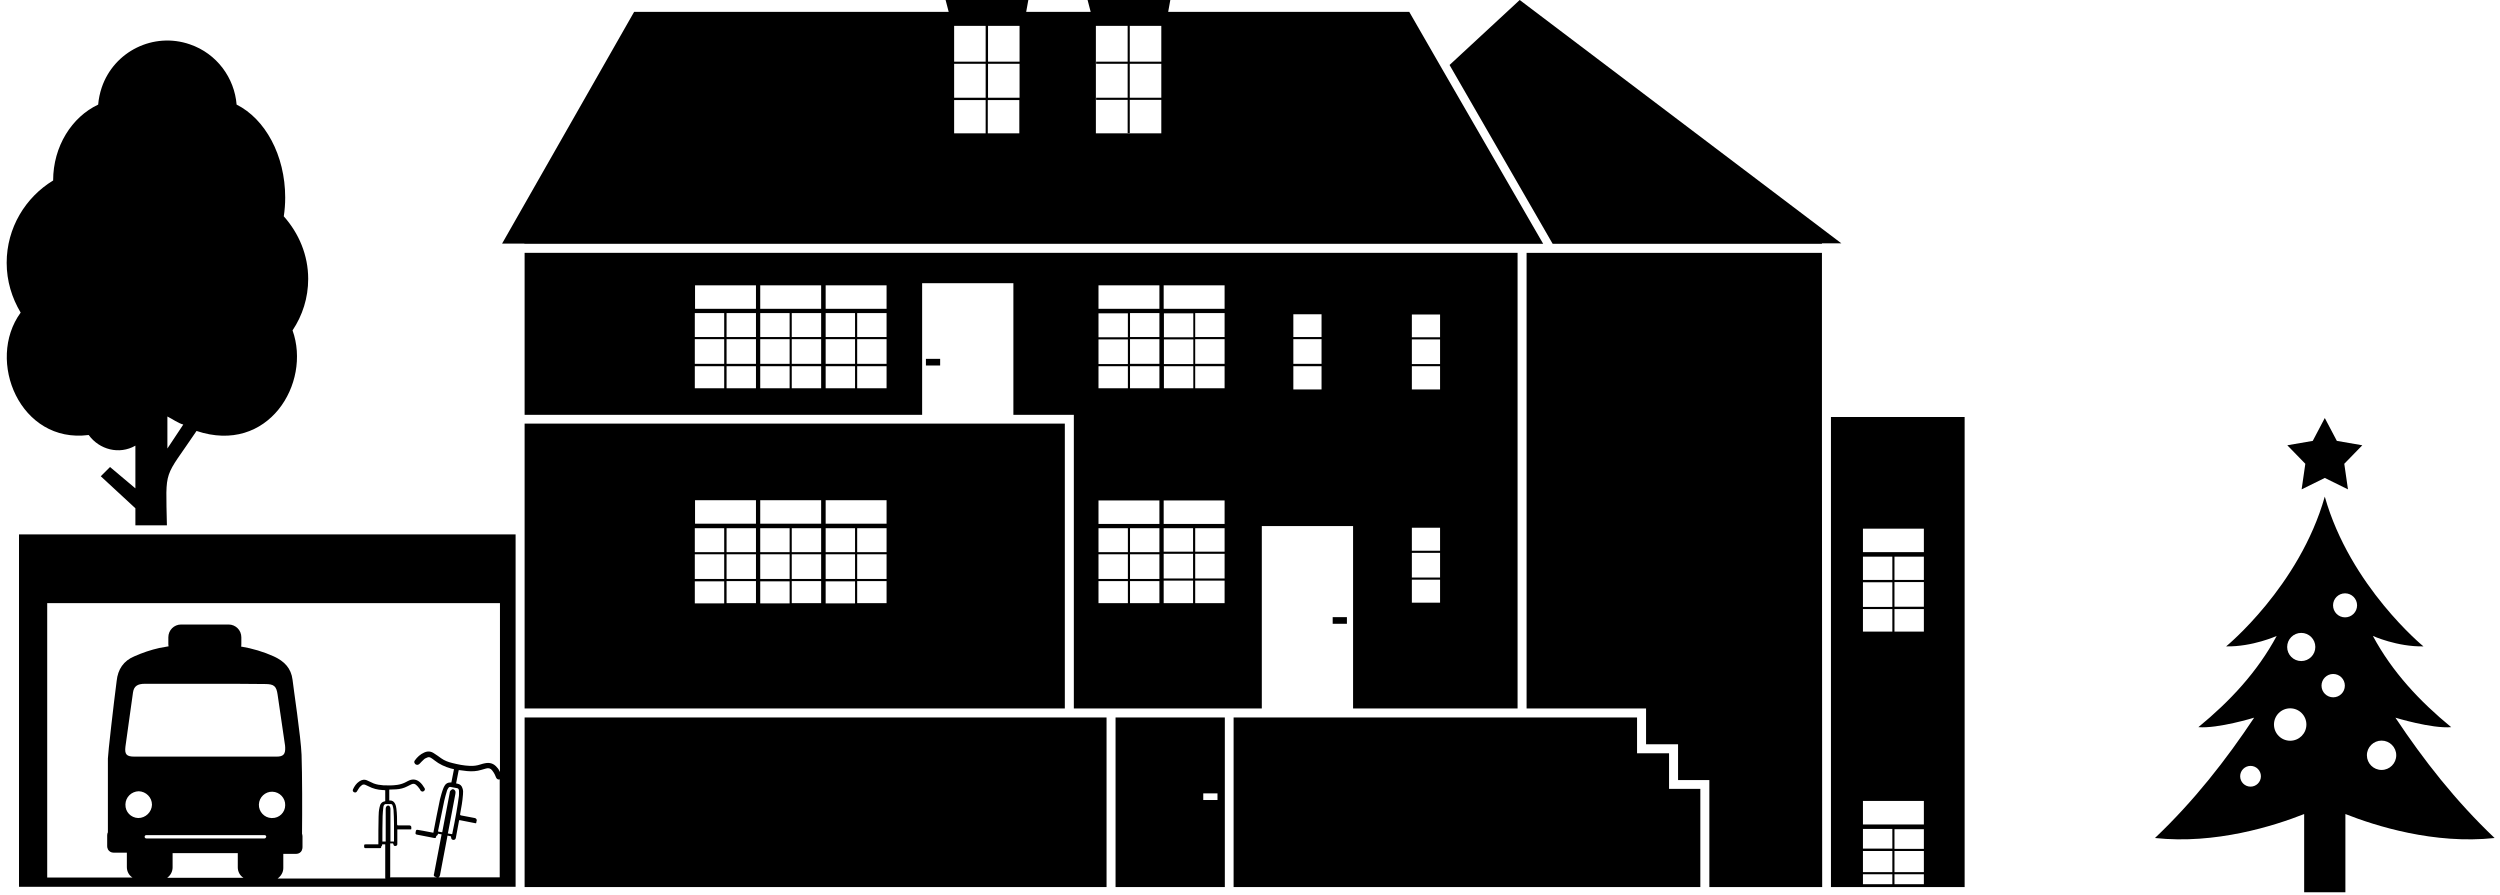 <svg width="366" height="131" viewBox="0 0 366 131" fill="none" xmlns="http://www.w3.org/2000/svg">
<path d="M197.188 90.35H195.105V91.322H197.188V90.35Z" fill="black"/>
<path d="M137.637 52.536H135.555V53.509H137.637V52.536Z" fill="black"/>
<path d="M222.173 103.719V37.015H76.803V60.731H135V41.46H148.36V60.731H157.21V103.719H184.729V77.016H198.09V103.719H222.173ZM106.023 56.842H101.72V53.613H106.023V56.842ZM106.023 53.266H101.72V49.654H106.023V53.266ZM106.023 49.342H101.72V45.835H106.023V49.342ZM110.673 56.842H106.37V53.613H110.673V56.842ZM110.673 53.266H106.37V49.654H110.673V53.266ZM110.673 49.342H106.37V45.835H110.673V49.342ZM110.673 45.21H101.754V41.772H110.673V45.21ZM115.601 56.842H111.298V53.613H115.601V56.842ZM115.601 53.266H111.298V49.654H115.601V53.266ZM115.601 49.342H111.298V45.835H115.601V49.342ZM120.216 56.842H115.913V53.613H120.216V56.842ZM120.216 53.266H115.913V49.654H120.216V53.266ZM120.216 49.342H115.913V45.835H120.216V49.342ZM120.216 45.21H111.298V41.772H120.216V45.21ZM125.179 56.842H120.876V53.613H125.179V56.842ZM125.179 53.266H120.876V49.654H125.179V53.266ZM125.179 49.342H120.876V45.835H125.179V49.342ZM129.794 56.842H125.491V53.613H129.794V56.842ZM129.794 53.266H125.491V49.654H129.794V53.266ZM129.794 49.342H125.491V45.835H129.794V49.342ZM129.794 45.21H120.876V41.772H129.794V45.21ZM170.397 45.87H174.7V49.377H170.397V45.87ZM170.397 49.689H174.7V53.3H170.397V49.689ZM170.397 53.613H174.7V56.842H170.397V53.613ZM160.819 45.87H165.122V49.377H160.819V45.87ZM160.819 49.689H165.122V53.3H160.819V49.689ZM160.819 53.613H165.122V56.842H160.819V53.613ZM165.122 88.302H160.819V85.072H165.122V88.302ZM165.122 84.76H160.819V81.148H165.122V84.76ZM165.122 80.836H160.819V77.329H165.122V80.836ZM169.737 88.302H165.434V85.072H169.737V88.302ZM169.737 84.76H165.434V81.148H169.737V84.76ZM169.737 80.836H165.434V77.329H169.737V80.836ZM169.737 76.704H160.819V73.266H169.737V76.704ZM169.737 56.842H165.434V53.613H169.737V56.842ZM169.737 53.266H165.434V49.654H169.737V53.266ZM169.737 49.342H165.434V45.835H169.737V49.342ZM169.737 45.21H160.819V41.772H169.737V45.21ZM174.665 88.302H170.362V85.003H174.665V88.302ZM174.665 84.69H170.362V81.079H174.665V84.69ZM174.665 80.766H170.362V77.329H174.665V80.766ZM179.281 88.302H174.978V85.003H179.281V88.302ZM179.281 84.69H174.978V81.079H179.281V84.69ZM179.281 80.766H174.978V77.329H179.281V80.766ZM179.281 76.704H170.362V73.266H179.281V76.704ZM179.281 56.842H174.978V53.613H179.281V56.842ZM179.281 53.266H174.978V49.654H179.281V53.266ZM179.281 49.342H174.978V45.835H179.281V49.342ZM179.281 45.21H170.362V41.772H179.281V45.21ZM193.474 57.016H189.345V53.613H193.474V57.016ZM193.474 53.266H189.345V49.654H193.474V53.266ZM193.474 49.342H189.345V46.008H193.474V49.342ZM206.696 46.043H210.826V49.377H206.696V46.043ZM206.696 49.689H210.826V53.3H206.696V49.689ZM206.696 53.613H210.826V57.016H206.696V53.613ZM206.696 77.26H210.826V80.628H206.696V77.26ZM206.696 80.94H210.826V84.551H206.696V80.94ZM206.696 84.864H210.826V88.232H206.696V84.864Z" fill="black"/>
<path d="M163.317 129.865H179.315V105.038H163.317V129.865ZM176.157 116.15H178.24V117.122H176.157V116.15Z" fill="black"/>
<path d="M161.999 105.038H76.803V129.865H161.999V105.038Z" fill="black"/>
<path d="M12.984 63.683C14.546 65.835 17.461 66.599 19.821 65.245V71.495L16.108 68.37L14.754 69.725L19.821 74.412V76.912H24.436C24.263 68.301 23.916 70.315 28.774 63.092C39.255 66.599 45.605 56.113 42.829 48.37C44.286 46.182 45.119 43.612 45.119 40.835C45.119 37.362 43.766 34.168 41.545 31.668C41.684 30.765 41.753 29.862 41.753 28.924C41.753 22.709 38.803 17.396 34.639 15.313C34.327 11.424 31.759 7.847 27.802 6.493C22.493 4.653 16.698 7.5 14.893 12.813C14.615 13.646 14.442 14.48 14.373 15.313C10.521 17.119 7.779 21.424 7.779 26.424C3.719 28.89 0.977 33.369 0.977 38.474C0.977 41.147 1.741 43.612 3.025 45.765C-2.111 52.814 2.955 65.002 12.984 63.683ZM24.506 60.974C25.269 61.356 26.067 61.946 26.831 62.155L24.506 65.662V60.974Z" fill="black"/>
<path d="M76.803 103.719H155.891V62.016H76.803V78.232V103.719ZM110.673 88.302H106.37V85.072H110.673V88.302ZM110.673 84.76H106.37V81.148H110.673V84.76ZM110.673 80.836H106.37V77.329H110.673V80.836ZM120.216 88.302H115.913V85.072H120.216V88.302ZM120.216 84.76H115.913V81.148H120.216V84.76ZM120.216 80.836H115.913V77.329H120.216V80.836ZM129.794 88.302H125.491V85.072H129.794V88.302ZM129.794 84.76H125.491V81.148H129.794V84.76ZM129.794 80.836H125.491V77.329H129.794V80.836ZM120.876 73.231H129.794V76.669H120.876V73.231ZM120.876 77.329H125.179V80.836H120.876V77.329ZM120.876 81.148H125.179V84.76H120.876V81.148ZM120.876 85.107H125.179V88.336H120.876V85.107ZM111.298 73.231H120.216V76.669H111.298V73.231ZM111.298 77.329H115.601V80.836H111.298V77.329ZM111.298 81.148H115.601V84.76H111.298V81.148ZM111.298 85.107H115.601V88.336H111.298V85.107ZM101.754 73.231H110.673V76.669H101.754V73.231ZM101.754 77.329H106.023V80.836H101.72V77.329H101.754ZM101.754 81.148H106.023V84.76H101.72V81.148H101.754ZM101.754 85.107H106.023V88.336H101.72V85.107H101.754Z" fill="black"/>
<path d="M244.349 110.281H239.664V105.038H180.599V129.865H248.93V115.49H244.349V110.281Z" fill="black"/>
<path d="M266.732 35.696V35.626H269.578L222.486 0L212.214 9.514L227.31 35.696H266.732Z" fill="black"/>
<path d="M266.732 61.044V37.015H223.492V103.719H240.983V108.962H245.667V114.205H250.248V129.865H266.767L266.732 61.044H268.051V129.865H287.623V61.044H266.732ZM272.736 77.398H281.654V80.836H272.736V77.398ZM277.351 88.822V85.211H281.654V88.822H277.351ZM281.654 89.17V92.468H277.351V89.17H281.654ZM277.351 84.899V81.496H281.654V84.899H277.351ZM272.736 81.496H277.039V84.899H272.736V81.496ZM272.736 85.246H277.039V88.857H272.736V85.246ZM272.736 89.17H277.039V92.468H272.736V89.17ZM272.736 117.261H281.654V120.698H272.736V117.261ZM272.736 121.358H277.039V124.24H272.736V121.358ZM272.736 124.587H277.039V127.678H272.736V124.587ZM281.654 129.449H272.736V127.99H277.039V129.449H277.351V127.99H281.654V129.449ZM281.654 127.678H277.351V124.587H281.654V127.678ZM281.654 124.275H277.351V121.393H281.654V124.275Z" fill="black"/>
<path d="M24.436 78.232H2.782V129.831H75.484V78.232H24.436ZM18.363 117.747C18.398 116.705 19.231 115.872 20.307 115.837C21.383 115.872 22.25 116.74 22.25 117.816C22.215 118.893 21.313 119.761 20.237 119.761C19.162 119.726 18.329 118.858 18.363 117.782V117.747ZM18.363 109.309C18.71 106.635 19.127 103.996 19.474 101.357C19.613 100.455 20.133 100.107 21.209 100.107H30.891C33.529 100.107 36.166 100.107 38.803 100.142C40.122 100.142 40.469 100.455 40.643 101.705C40.99 104.066 41.337 106.462 41.684 108.823C41.718 109.031 41.753 109.24 41.753 109.448C41.788 110.42 41.475 110.768 40.504 110.768H19.682C18.537 110.768 18.224 110.455 18.363 109.309ZM24.471 128.511C24.957 128.164 25.269 127.608 25.269 126.983V124.9H34.812V126.983C34.812 127.608 35.125 128.199 35.645 128.511H24.471ZM38.734 122.747H21.417C21.278 122.747 21.174 122.643 21.174 122.504C21.174 122.365 21.278 122.261 21.417 122.261H38.734C38.873 122.261 38.977 122.365 38.977 122.504C38.942 122.643 38.838 122.747 38.734 122.747ZM39.74 119.761C38.699 119.726 37.866 118.823 37.901 117.782C37.936 116.705 38.838 115.872 39.879 115.907C40.955 115.941 41.788 116.844 41.753 117.886C41.753 118.927 40.886 119.796 39.81 119.761H39.74ZM56.571 118.059C56.502 118.164 56.467 118.268 56.467 118.407V123.198H55.981V123.129C55.981 121.914 55.981 120.698 56.016 119.483C56.016 119.066 56.085 118.615 56.12 118.198C56.12 118.094 56.155 118.025 56.19 117.921C56.224 117.816 56.328 117.747 56.432 117.712H57.196C57.335 117.712 57.439 117.782 57.474 117.921C57.543 118.129 57.578 118.337 57.612 118.546C57.647 119.205 57.682 119.9 57.682 120.559V123.198H57.161V118.407C57.161 118.268 57.127 118.164 57.057 118.059C56.953 117.886 56.71 117.886 56.571 118.059ZM73.194 113.025C73.09 112.781 72.951 112.538 72.743 112.33C72.292 111.774 71.702 111.601 71.008 111.74C70.799 111.774 70.556 111.844 70.348 111.913C69.828 112.087 69.307 112.156 68.752 112.122C67.884 112.087 67.052 111.913 66.219 111.705C65.629 111.566 65.073 111.358 64.588 111.011C64.241 110.767 63.928 110.524 63.581 110.316C63.095 109.969 62.61 109.934 62.089 110.177C61.534 110.42 61.083 110.837 60.736 111.323C60.562 111.531 60.666 111.844 60.944 111.948C61.117 112.018 61.291 111.948 61.43 111.809C61.638 111.601 61.811 111.393 62.054 111.184C62.193 111.045 62.367 110.976 62.54 110.906C62.748 110.802 62.922 110.837 63.13 110.976C63.304 111.08 63.442 111.184 63.616 111.323C64.31 111.879 65.143 112.261 66.01 112.504C66.149 112.538 66.323 112.573 66.462 112.608C66.323 113.268 66.219 113.893 66.08 114.552H65.941C65.594 114.552 65.282 114.691 65.108 115.004C65.039 115.143 64.935 115.282 64.9 115.42C64.692 115.941 64.553 116.497 64.414 117.018C64.067 118.65 63.755 120.282 63.442 121.914C62.957 121.81 62.471 121.74 61.985 121.636C61.707 121.601 61.464 121.532 61.187 121.497C60.978 121.462 60.909 121.497 60.874 121.705C60.874 121.775 60.84 121.844 60.84 121.879C60.805 122.053 60.84 122.157 61.048 122.191C61.464 122.261 61.881 122.365 62.297 122.435C62.714 122.504 63.13 122.608 63.547 122.678C63.755 122.712 63.824 122.678 63.859 122.469V122.4C63.963 122.365 64.067 122.261 64.102 122.157C64.102 122.122 64.102 122.087 64.136 122.053C64.31 122.087 64.484 122.122 64.657 122.157C64.657 122.191 64.622 122.261 64.622 122.296C64.275 124.171 63.894 126.046 63.547 127.921C63.547 127.956 63.547 127.99 63.512 128.025C63.477 128.164 63.547 128.268 63.651 128.338C63.755 128.372 63.859 128.407 63.963 128.442C64.171 128.476 64.345 128.442 64.414 128.129C64.761 126.254 65.143 124.344 65.49 122.469C65.49 122.435 65.49 122.365 65.525 122.33C65.698 122.365 65.872 122.4 66.01 122.435C66.045 122.573 66.045 122.678 66.08 122.782C66.149 122.921 66.323 122.99 66.462 122.955C66.635 122.921 66.704 122.816 66.739 122.643C66.878 121.844 67.052 121.011 67.19 120.212C67.19 120.178 67.19 120.143 67.225 120.073H67.329C68.023 120.212 68.752 120.351 69.446 120.49C69.515 120.49 69.585 120.525 69.62 120.525C69.689 120.525 69.724 120.525 69.724 120.455C69.724 120.351 69.758 120.247 69.793 120.143C69.828 119.969 69.689 119.796 69.515 119.761C68.856 119.622 68.197 119.518 67.503 119.379C67.387 119.356 67.341 119.286 67.364 119.171C67.537 118.233 67.711 117.295 67.78 116.323C67.815 116.011 67.815 115.698 67.711 115.42C67.607 115.038 67.364 114.795 66.947 114.726C66.878 114.726 66.843 114.691 66.774 114.691C66.913 114.031 67.017 113.406 67.156 112.747H67.26C67.641 112.781 67.989 112.851 68.37 112.886C69.064 112.955 69.793 112.92 70.452 112.712C70.695 112.643 70.938 112.573 71.181 112.504C71.528 112.4 71.841 112.504 72.049 112.781C72.188 112.955 72.326 113.163 72.43 113.372C72.5 113.545 72.569 113.719 72.639 113.858C72.743 114.066 72.951 114.17 73.159 114.101V128.442H57.092C57.127 128.407 57.127 128.338 57.127 128.268V123.476H57.543C57.578 123.58 57.612 123.685 57.647 123.754C57.717 123.858 57.855 123.893 57.994 123.823C58.133 123.789 58.168 123.685 58.168 123.546V121.428H60.146C60.215 121.428 60.215 121.393 60.215 121.323V121.08C60.215 120.941 60.076 120.837 59.937 120.837H58.272C58.179 120.837 58.133 120.791 58.133 120.698C58.133 119.934 58.133 119.136 58.029 118.372C57.994 118.129 57.959 117.886 57.821 117.643C57.682 117.365 57.439 117.191 57.127 117.191H56.988V115.594H57.057C57.369 115.594 57.682 115.559 57.994 115.559C58.584 115.525 59.139 115.386 59.66 115.108C59.833 115.004 60.041 114.934 60.215 114.83C60.493 114.691 60.736 114.726 60.944 114.934C61.083 115.038 61.221 115.212 61.326 115.351C61.43 115.455 61.499 115.594 61.569 115.733C61.673 115.872 61.881 115.941 62.02 115.837C62.193 115.733 62.263 115.559 62.158 115.386C61.95 115.038 61.707 114.691 61.395 114.448C60.944 114.101 60.458 114.031 59.937 114.24C59.764 114.309 59.59 114.413 59.452 114.483C59.07 114.691 58.653 114.83 58.202 114.9C57.508 115.004 56.814 115.004 56.12 114.969C55.634 114.934 55.148 114.865 54.697 114.691C54.385 114.552 54.107 114.413 53.795 114.275C53.379 114.066 52.962 114.136 52.58 114.413C52.164 114.691 51.886 115.108 51.678 115.559C51.574 115.768 51.713 115.976 51.921 116.011C52.06 116.045 52.199 115.976 52.268 115.837C52.407 115.629 52.511 115.42 52.65 115.247C52.754 115.143 52.858 115.038 52.997 114.934C53.136 114.83 53.309 114.83 53.483 114.9C53.621 114.969 53.76 115.038 53.934 115.108C54.593 115.455 55.287 115.629 56.016 115.663C56.155 115.663 56.259 115.663 56.398 115.698V117.295C56.363 117.295 56.328 117.295 56.294 117.33C56.016 117.365 55.808 117.539 55.669 117.816C55.634 117.921 55.6 118.059 55.565 118.198C55.461 118.65 55.426 119.101 55.426 119.553C55.391 120.907 55.391 122.261 55.391 123.615H53.517C53.344 123.615 53.309 123.65 53.309 123.823V123.962C53.309 124.101 53.379 124.171 53.517 124.171H55.6C55.773 124.171 55.808 124.136 55.808 123.962V123.928C55.877 123.893 55.947 123.789 55.947 123.685V123.615H56.398V128.511C56.398 128.546 56.398 128.581 56.432 128.615H40.643C41.129 128.268 41.475 127.712 41.475 127.087V125.004H43.384C43.731 125.004 44.044 124.796 44.182 124.518V124.483C44.252 124.344 44.286 124.205 44.286 124.032V122.435C44.286 122.296 44.252 122.191 44.217 122.053C44.252 118.893 44.252 113.511 44.148 110.49C44.044 107.851 42.933 100.559 42.829 99.517C42.621 97.816 41.614 96.809 40.122 96.114C38.595 95.42 36.964 94.934 35.298 94.656C35.333 94.517 35.333 94.413 35.333 94.274V93.302C35.333 92.26 34.5 91.427 33.459 91.427H26.518C25.477 91.427 24.645 92.26 24.645 93.302V94.204C24.645 94.343 24.645 94.482 24.679 94.621C24.228 94.691 23.777 94.795 23.326 94.864C22.077 95.142 20.862 95.559 19.682 96.079C18.086 96.739 17.253 97.989 17.079 99.691C16.663 102.851 15.795 110.42 15.795 111.045V121.844C15.726 121.983 15.691 122.122 15.691 122.296V123.893C15.691 124.032 15.726 124.205 15.795 124.31V124.344C15.969 124.657 16.281 124.83 16.628 124.83H18.572V126.949C18.572 127.574 18.884 128.164 19.404 128.476H6.911V88.302H73.194V113.025ZM66.635 115.768C66.496 115.525 66.253 115.455 66.045 115.663C65.906 115.768 65.837 115.907 65.837 116.08C65.594 117.295 65.386 118.511 65.143 119.726C65.004 120.386 64.9 121.08 64.761 121.74C64.761 121.775 64.761 121.81 64.726 121.844C64.518 121.81 64.345 121.775 64.136 121.74V121.636C64.449 120.178 64.726 118.684 65.039 117.226C65.143 116.705 65.316 116.219 65.455 115.698C65.49 115.594 65.559 115.49 65.629 115.386C65.698 115.247 65.837 115.177 65.976 115.212C66.288 115.282 66.6 115.316 66.913 115.386C67.086 115.42 67.156 115.525 67.19 115.698C67.19 115.976 67.225 116.219 67.19 116.497C67.086 117.33 66.947 118.129 66.809 118.962C66.635 119.969 66.427 121.011 66.219 122.018C66.219 122.053 66.219 122.087 66.184 122.122C65.976 122.087 65.767 122.053 65.559 122.018C65.559 121.983 65.594 121.914 65.594 121.879C65.941 120.004 66.323 118.129 66.67 116.219C66.704 116.045 66.704 115.907 66.635 115.768Z" fill="black"/>
<path d="M76.803 35.696H225.922L211.069 10L206.314 1.736H171.022L171.334 0H159.223L159.674 1.736H150.234L150.547 0H138.436L138.887 1.736H92.836L73.506 35.661H76.768V35.696H76.803ZM160.472 3.785H165.087V9.028H160.472V9.341H165.087V14.306H160.472V14.618H165.087V19.48H165.4V14.618H170.015V14.306H165.4V9.341H170.015V9.028H165.4V3.785H170.015V19.515H160.437V3.785H160.472ZM144.647 3.785H149.263V9.028H144.647V3.785ZM144.647 9.341H149.263V14.306H144.647V9.341ZM139.685 3.785H144.3V9.028H139.685V3.785ZM139.685 9.341H144.3V14.306H139.685V9.341ZM139.685 14.653H144.3V19.515H144.613V14.653H149.228V19.515H139.685V14.653Z" fill="black"/>
<path fill-rule="evenodd" clip-rule="evenodd" d="M343.367 119.176C347.761 120.911 356.366 123.64 365.209 122.685C359.472 117.232 354.817 111.272 350.687 105.067C350.687 105.067 355.997 106.696 358.852 106.455C354.244 102.671 350.226 98.386 347.387 93.1C347.387 93.1 350.946 94.709 354.789 94.63C354.789 94.63 344.068 85.859 340.348 72.706C336.626 85.859 325.907 94.63 325.907 94.63C329.75 94.709 333.309 93.1 333.309 93.1C330.471 98.386 326.452 102.671 321.844 106.455C324.699 106.696 330.009 105.067 330.009 105.067C325.882 111.272 321.226 117.232 315.487 122.685C324.33 123.64 332.936 120.913 337.329 119.176V130.63H343.365V119.176H343.367ZM340.35 61.198L342.114 64.545L345.84 65.188L343.202 67.898L343.742 71.642L340.35 69.97L336.958 71.642L337.499 67.898L334.86 65.188L338.587 64.545L340.35 61.198ZM343.317 86.863C344.289 86.863 345.077 87.651 345.077 88.623C345.077 89.594 344.289 90.382 343.317 90.382C342.345 90.382 341.558 89.594 341.558 88.623C341.558 87.651 342.345 86.863 343.317 86.863ZM348.662 108.425C349.848 108.425 350.809 109.386 350.809 110.572C350.809 111.757 349.848 112.72 348.662 112.72C347.475 112.72 346.514 111.759 346.514 110.572C346.514 109.386 347.475 108.425 348.662 108.425ZM329.479 112.126C330.318 112.126 330.998 112.806 330.998 113.645C330.998 114.484 330.318 115.164 329.479 115.164C328.641 115.164 327.96 114.484 327.96 113.645C327.96 112.806 328.641 112.126 329.479 112.126ZM335.283 103.699C336.594 103.699 337.656 104.76 337.656 106.071C337.656 107.382 336.594 108.444 335.283 108.444C333.972 108.444 332.91 107.382 332.91 106.071C332.91 104.76 333.972 103.699 335.283 103.699ZM341.58 98.67C342.524 98.67 343.287 99.436 343.287 100.38C343.287 101.324 342.521 102.087 341.58 102.087C340.636 102.087 339.87 101.321 339.87 100.38C339.87 99.436 340.636 98.67 341.58 98.67ZM336.903 92.656C338.042 92.656 338.964 93.579 338.964 94.718C338.964 95.857 338.042 96.779 336.903 96.779C335.763 96.779 334.841 95.857 334.841 94.718C334.841 93.579 335.763 92.656 336.903 92.656Z" fill="black"/>
</svg>

